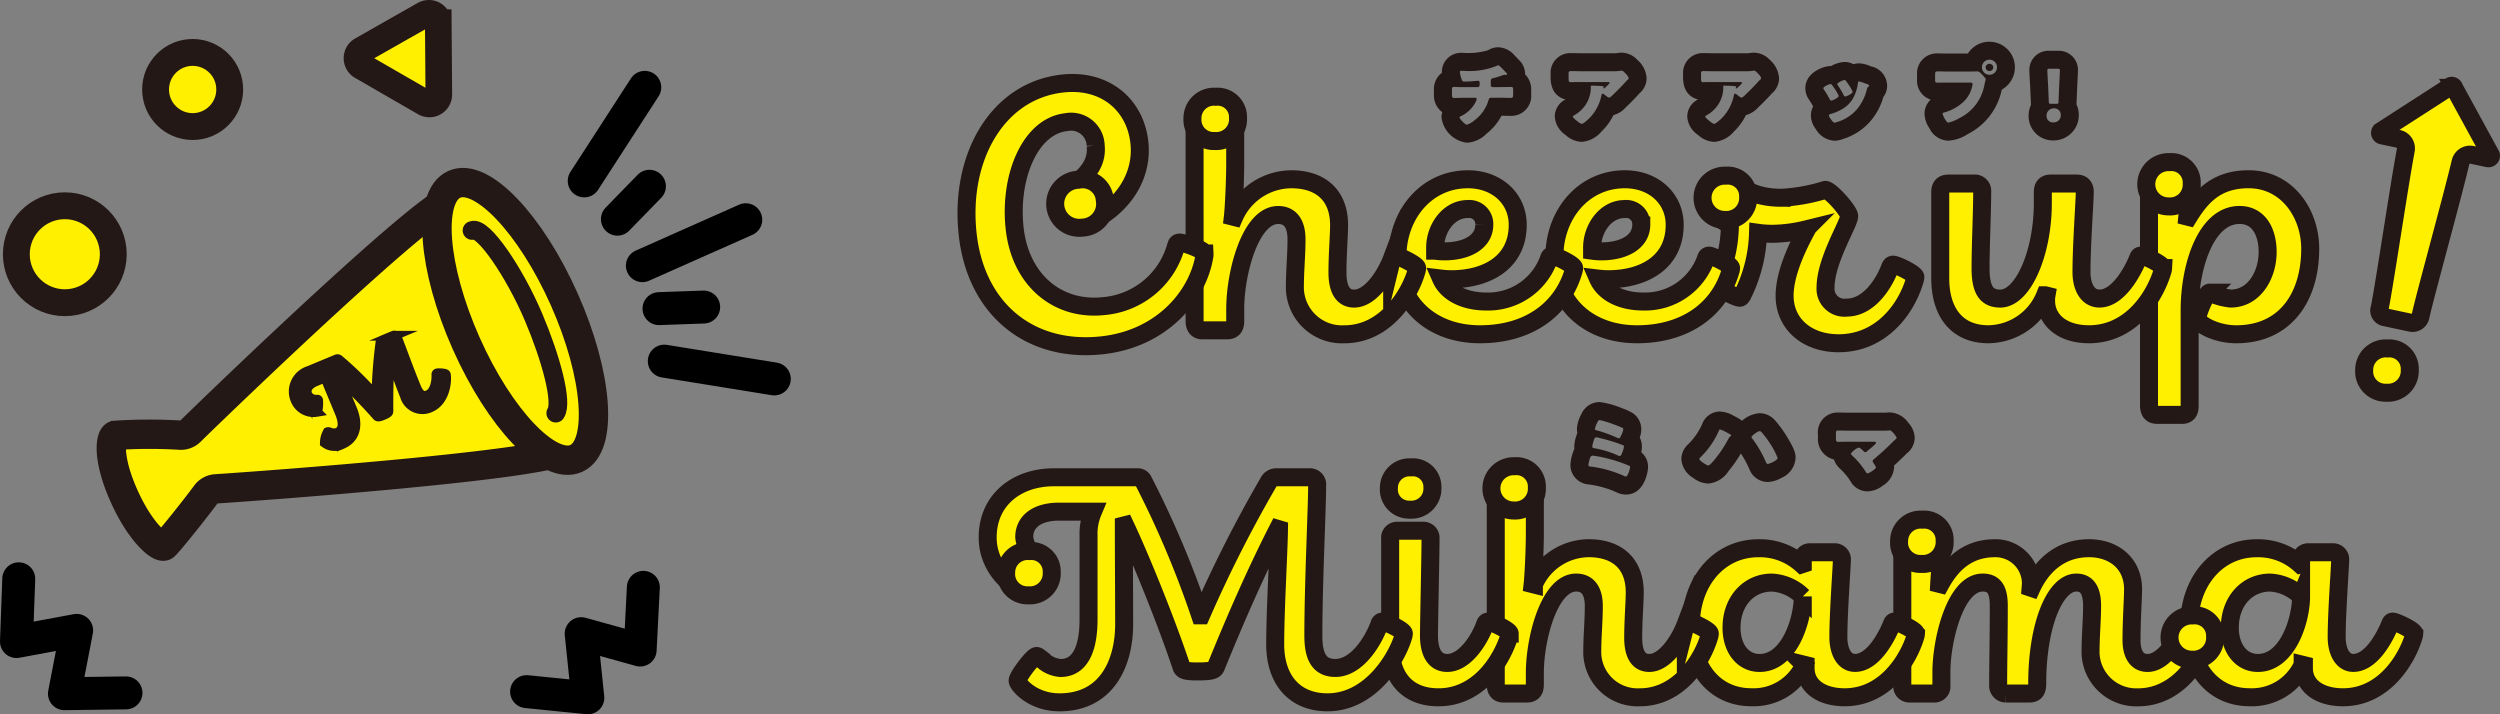 <svg xmlns="http://www.w3.org/2000/svg" viewBox="0 0 323.755 92.5"><rect x="0" y="0" width="323.755" height="92.5" fill="#808080" stroke="none"/><defs><style>.cls-1,.cls-3,.cls-4,.cls-6{fill:#fff000;}.cls-1,.cls-3,.cls-4,.cls-6,.cls-7,.cls-8{stroke:#231815;stroke-miterlimit:10;}.cls-1{stroke-width:2.331px;}.cls-2,.cls-7{fill:#231815;}.cls-3{stroke-width:3.449px;}.cls-4{stroke-width:3.478px;}.cls-5,.cls-8{fill:none;stroke-linecap:round;}.cls-5{stroke:#000;stroke-linejoin:round;stroke-width:4.266px;}.cls-6{stroke-width:3.8px;}.cls-7{stroke-width:1.27px;}.cls-8{stroke-width:2.424px;}</style></defs><g id="レイヤー_2" data-name="レイヤー 2"><g id="ワイヤーデザイン"><path class="cls-1" d="M278.3,52.457V25.126c0-.891.212-1.358,1.146-1.358H282.5a.973.973,0,0,1,1.061,1.1c0,.594-.212,2.292-.3,3.183l.17.043c1.528-2.462,3.438-4.881,7.767-4.881,4.965,0,7.979,4.414,7.979,9,0,6.2-3.184,11.077-9.592,11.077-2.589,0-5.008-1.315-5.008-2.122,0-.594,1.1-3.268,1.57-3.268a8.636,8.636,0,0,0,2.717.764c3.1,0,4.8-3.1,4.8-6.026,0-2.5-1.062-4.8-3.65-4.8-4.329,0-6.451,6.621-6.451,12.35V52.585c0,.764-.3,1.145-1.019,1.145h-3.14C278.684,53.73,278.3,53.391,278.3,52.457Z"/><path class="cls-1" d="M251.266,36.033V24.871c0-.764.382-1.1,1.061-1.1h3.31a.961.961,0,0,1,1.061,1.061c0,2.631-.212,7-.212,9.846,0,2.674.636,3.989,2.546,3.989,2.971,0,5.518-5.941,5.518-12.35V24.871c0-.679.3-1.1,1.018-1.1h3.353c.721,0,1.061.382,1.061,1.1,0,1.146-.425,6.876-.425,10.356,0,1.867.764,3.437,2.334,3.437,2.335,0,4.244-3.31,5.009-5.262.084-.213.17-.3.382-.3.424,0,2.843,1.145,2.843,1.612a1.493,1.493,0,0,1-.085.425c-1.146,3.734-4.328,8.148-9.507,8.148-3.437,0-5.559-1.825-5.559-4.329a3.183,3.183,0,0,1,.043-.679l-.17-.042a8.042,8.042,0,0,1-7.343,5.05C253.43,43.29,251.266,40.447,251.266,36.033Z"/><path class="cls-1" d="M248.041,35.878a1.526,1.526,0,0,1-.084.425c-1.189,3.989-4.542,8.148-9.847,8.148-4.159,0-7-2.546-7-6.154,0-2.885,1.655-6.323,2.8-8.445l-.085-.127a19.162,19.162,0,0,1-4.244.551,13.507,13.507,0,0,1-1.91-.127,19.2,19.2,0,0,1-2.037,8.106c-.127.212-.212.3-.339.3-.468,0-3.014-1.273-3.014-1.74a2.585,2.585,0,0,1,.128-.467,17.73,17.73,0,0,0,1.612-6.875v-.34a8.963,8.963,0,0,1-1.485-.976.968.968,0,0,1-.425-.849c0-.636,1.783-3.564,2.589-3.564.595,0,1.74,1.867,6.027,1.867a23.125,23.125,0,0,0,5.644-1.019c.679,0,3.1,2.759,3.1,3.4,0,.933-3.056,5.729-3.056,9.209a2.446,2.446,0,0,0,2.758,2.631c2.716,0,4.711-2.843,5.6-5.22.085-.212.213-.339.383-.339C245.623,34.266,248.041,35.454,248.041,35.878Z"/><path class="cls-1" d="M201.3,33.232c0-5.432,3.734-10.016,9.124-10.016,3.735,0,6.451,2.5,6.451,5.9,0,4.838-3.947,7.045-8.615,7.045a11.963,11.963,0,0,1-1.316-.085c.764,1.74,2.886,2.971,5.857,2.971a8.358,8.358,0,0,0,8.149-5.644.391.391,0,0,1,.381-.3c.382,0,2.844,1.145,2.844,1.612a1.528,1.528,0,0,1-.085.425c-1.443,4.88-5.772,8.148-12.1,8.148C205.8,43.29,201.3,39.343,201.3,33.232Zm11.246-4.159a1.943,1.943,0,0,0-2.164-2c-2.462,0-4.244,2.547-4.2,5.093v.3a8.347,8.347,0,0,0,1.231.085C210.089,32.553,212.55,31.449,212.55,29.073Z"/><path class="cls-1" d="M180.973,33.232c0-5.432,3.735-10.016,9.125-10.016,3.735,0,6.451,2.5,6.451,5.9,0,4.838-3.947,7.045-8.615,7.045a11.963,11.963,0,0,1-1.316-.085c.764,1.74,2.886,2.971,5.857,2.971a8.356,8.356,0,0,0,8.148-5.644.393.393,0,0,1,.382-.3c.382,0,2.844,1.145,2.844,1.612a1.528,1.528,0,0,1-.085.425c-1.443,4.88-5.772,8.148-12.1,8.148C185.472,43.29,180.973,39.343,180.973,33.232Zm11.247-4.159a1.943,1.943,0,0,0-2.164-2c-2.462,0-4.244,2.547-4.2,5.093v.3a8.347,8.347,0,0,0,1.231.085C189.759,32.553,192.22,31.449,192.22,29.073Z"/><path class="cls-1" d="M167.688,37.306c0-2.292.212-4.159.212-6.323,0-1.825-.679-3.141-2.376-3.141-3.608,0-5.56,7.512-5.56,12.18v1.571c0,.764-.3,1.188-1.061,1.188H155.72c-.679,0-1.018-.424-1.018-1.231V14.813c0-.764.339-1.146,1.06-1.146H158.9a1.007,1.007,0,0,1,1.061,1.146v6.366c0,2.164-.17,5.772-.3,6.875l.17.043a8.141,8.141,0,0,1,7.384-4.881c3.863,0,6.2,2.122,6.2,5.942,0,1.273-.211,3.819-.211,6.111,0,2.08.636,3.4,2.164,3.4,2.08,0,4.032-2.886,4.923-5.262a.393.393,0,0,1,.382-.3c.339,0,2.843,1.145,2.843,1.612a1.493,1.493,0,0,1-.085.425c-.849,2.928-3.9,8.148-9.337,8.148A6.108,6.108,0,0,1,167.688,37.306Z"/><path class="cls-1" d="M125.307,30.251c-1.054-9.9,3.868-18.537,12.347-19.44,5.5-.585,9.384,2.8,9.9,7.662.513,4.812-2.713,8.911-7.252,10.692a3.149,3.149,0,0,1-.856.23c-.6.063-2.4-3.407-2.466-4-.02-.183.1-.335.323-.451,3.072-1.625,4.863-3.531,4.589-6.1a3.183,3.183,0,0,0-3.8-3.026c-4.675.5-7.408,7.047-6.7,13.693.722,6.784,5.595,10.762,11.509,10.133a10.667,10.667,0,0,0,9.412-7.816c.068-.239.145-.387.42-.416.412-.044,3.2.911,3.256,1.415a1.628,1.628,0,0,1-.043.468c-.862,4.959-5.409,10.589-13.293,11.428C133.349,45.712,126.346,40.014,125.307,30.251Z"/><path class="cls-1" d="M283.5,81c0-5.715,3.674-10,8.736-10a8.089,8.089,0,0,1,5.633,2.081l.123-.04V72.5a.911.911,0,0,1,.939-.98h3.143a.927.927,0,0,1,.98,1.061c0,.776-.449,6.7-.449,9.92,0,1.837.735,3.348,2.163,3.348,2.082,0,3.837-2.736,4.777-5.062.081-.2.163-.286.326-.286.368,0,2.776,1.1,2.776,1.551a1.437,1.437,0,0,1-.082.408c-.816,2.735-3.714,7.838-9.144,7.838-2.939,0-5.062-1.388-5.062-3.755v-.409l-.163-.04a7.223,7.223,0,0,1-6.858,4.2C286.6,90.3,283.5,86.506,283.5,81Zm14.492-3.756a6.119,6.119,0,0,0-4-1.8c-2.98,0-5.225,2.408-5.225,5.838,0,2.735,1.511,4.572,3.633,4.572C296.238,85.853,297.994,80.342,297.994,77.239Z"/><path class="cls-1" d="M270.729,84.546c0-2.2.2-4.2.2-6.082,0-2.123-.735-3.021-2.041-3.021-2.776,0-5.062,5.511-5.062,13.063,0,.9-.245,1.306-1.02,1.306h-3.062a1.012,1.012,0,0,1-.98-1.061c0-2.858.082-6.123.082-10.287,0-2-.531-3.021-2.082-3.021-3.593,0-5.348,7.552-5.348,11.593v1.756a.9.9,0,0,1-.939,1.02h-3.143a.926.926,0,0,1-.98-1.061V71.22c0-.775.368-1.1,1.021-1.1h3.02c.776,0,1.021.449,1.021,1.061,0,.449-.245,3.693-.285,4.427l.163.041c1.347-2.449,3.388-4.653,7.062-4.653a4.581,4.581,0,0,1,4.654,4.572l-.041.53.122.041c1.143-2.49,3.429-5.143,7.43-5.143,3.306,0,5.715,2.041,5.715,5.306,0,1.225-.2,4.042-.2,6.614,0,1.591.571,2.939,2.081,2.939,2.082,0,3.96-3.021,4.736-5.062a.379.379,0,0,1,.367-.286c.327,0,2.735,1.061,2.735,1.51a3.608,3.608,0,0,1-.081.613c-1.306,3.8-4.409,7.674-8.981,7.674A5.922,5.922,0,0,1,270.729,84.546Z"/><path class="cls-1" d="M218.97,81c0-5.715,3.674-10,8.736-10a8.091,8.091,0,0,1,5.633,2.081l.122-.04V72.5a.911.911,0,0,1,.939-.98h3.144a.926.926,0,0,1,.979,1.061c0,.776-.449,6.7-.449,9.92,0,1.837.735,3.348,2.164,3.348,2.082,0,3.837-2.736,4.776-5.062.082-.2.163-.286.327-.286.367,0,2.776,1.1,2.776,1.551a1.437,1.437,0,0,1-.082.408c-.817,2.735-3.715,7.838-9.144,7.838-2.939,0-5.062-1.388-5.062-3.755v-.409l-.163-.04a7.225,7.225,0,0,1-6.858,4.2C222.072,90.3,218.97,86.506,218.97,81Zm14.491-3.756a6.114,6.114,0,0,0-4-1.8c-2.98,0-5.225,2.408-5.225,5.838,0,2.735,1.51,4.572,3.633,4.572C231.706,85.853,233.461,80.342,233.461,77.239Z"/><path class="cls-1" d="M206.2,84.546c0-2.2.2-4,.2-6.082,0-1.755-.654-3.021-2.286-3.021-3.47,0-5.348,7.226-5.348,11.716v1.51c0,.735-.286,1.143-1.021,1.143h-3.062c-.652,0-.979-.408-.979-1.183V62.911c0-.735.327-1.1,1.02-1.1h3.021a.969.969,0,0,1,1.021,1.1v6.123c0,2.082-.164,5.552-.286,6.613l.163.041a7.832,7.832,0,0,1,7.1-4.694c3.715,0,5.96,2.041,5.96,5.715,0,1.224-.2,3.673-.2,5.878,0,2,.612,3.266,2.082,3.266,2,0,3.878-2.776,4.736-5.062a.379.379,0,0,1,.367-.286c.327,0,2.735,1.1,2.735,1.551a1.47,1.47,0,0,1-.081.408c-.817,2.817-3.756,7.838-8.982,7.838A5.874,5.874,0,0,1,206.2,84.546Z"/><path class="cls-1" d="M179.867,63.182a2.652,2.652,0,0,1,2.857-2.653,2.527,2.527,0,0,1,2.776,2.613A2.722,2.722,0,0,1,182.561,66,2.605,2.605,0,0,1,179.867,63.182ZM180.03,83.4V69.753a.9.9,0,0,1,.939-1.02h3.266a.937.937,0,0,1,1.02,1.061c0,2.286-.2,10.956-.2,12.507,0,2.082.694,3.552,2.368,3.552,2.245,0,4.164-2.939,4.9-5.021.082-.2.164-.327.409-.327.367,0,2.776,1.1,2.776,1.551a1.437,1.437,0,0,1-.082.408c-1.143,3.511-4.164,7.838-9.144,7.838C182.316,90.3,180.03,87.812,180.03,83.4Z"/><path class="cls-1" d="M131.785,88.139c0-.531,2-3.185,2.449-3.185.163,0,.285.123.612.368a3.887,3.887,0,0,0,2.49,1.184c2.817,0,3.633-3.021,3.633-6.287V69.361a7.314,7.314,0,0,1,.572-3.1h-4.45c-2.408,0-4.45,1.021-4.45,3.307a3.513,3.513,0,0,0,2.531,3.02c.205.082.286.123.286.286a12.3,12.3,0,0,1-1.592,3.348c-.163.285-.286.408-.49.408-1.878,0-5.47-2.776-5.47-7.021,0-4.94,3.837-7.8,8.573-7.8H147.3a.764.764,0,0,1,.734.408,125.585,125.585,0,0,1,7.389,17.472h.122a168.173,168.173,0,0,1,8.7-17.186,1.131,1.131,0,0,1,1.02-.694h4.368a.936.936,0,0,1,.939,1.061c0,2.98-.49,12.655-.49,19.431,0,2.572.654,4.2,2.858,4.2,2.653,0,4.817-3.225,5.715-5.715a.379.379,0,0,1,.367-.286c.368,0,2.776,1.1,2.776,1.551a1.47,1.47,0,0,1-.081.408c-.817,2.776-4.205,8.491-9.8,8.491-4.327,0-6.776-2.98-6.776-7.511,0-4.449.449-11.879.49-14.9L165.5,68.5c-2.735,5.348-5.348,11.267-8.042,17.88-.163.409-.571.572-2.368.572-1.469,0-1.918-.123-2.081-.572-2.041-6.123-5.47-14.492-7.308-18.37l-.162.041c0,4.082.04,8.655.04,12.818,0,4.736-2.082,10.083-8.368,10.083C133.744,90.955,131.785,88.669,131.785,88.139Z"/><path class="cls-1" d="M309.182,45.129a2.779,2.779,0,0,0-3.014,2.8,2.751,2.751,0,0,0,2.886,2.928,2.818,2.818,0,0,0,3.014-2.971A2.639,2.639,0,0,0,309.182,45.129Z"/><path class="cls-1" d="M322.584,20.1l-4.762-8.719a.334.334,0,0,0-.6-.128l-8.941,5.761a.334.334,0,0,0,.2.519l2.094.445a1.263,1.263,0,0,1,.978,1.468c-.871,4.634-2.834,17.9-3.378,20.449a.877.877,0,0,0,.7,1.191l3.335.714a1.051,1.051,0,0,0,1.245-.812c.537-2.526,4.114-15.4,5.191-19.986a1.262,1.262,0,0,1,1.492-.946l2.043.435A.334.334,0,0,0,322.584,20.1Z"/><path class="cls-2" d="M194.032,8.45c.094,0,.384.3.477.393s.561.58.626.654a.233.233,0,0,1,.038.1c0,.066-.066.094-.122.094h-.084a.218.218,0,0,0-.075-.01,1,1,0,0,0-.308.075c-.346.112-.889.3-1.235.374-.224.047-.289.14-.289.365v.523a.24.24,0,0,0,.242.262h1.067c.486,0,.981-.018,1.318-.018.224,0,.271.056.271.467V12.2c0,.393-.056.477-.308.477-.431,0-.851-.019-1.281-.019h-1.141c-.309,0-.374.028-.468.327a4.944,4.944,0,0,1-1.748,2.543,3.348,3.348,0,0,1-1.038.627c-.234,0-.963-.767-.963-.945,0-.084.1-.131.215-.186a4.014,4.014,0,0,0,1.861-1.8,1.628,1.628,0,0,0,.149-.384.177.177,0,0,0-.177-.177h-1.525c-.477,0-.991.028-1.215.028-.243,0-.29-.15-.29-.43v-.514c0-.4.028-.487.252-.487.159,0,.814.028,1.253.028h1.824c.243,0,.261-.205.261-.5v-.074c0-.093-.018-.253-.214-.253-.038,0-.178.01-.234.019-.365.037-1.1.084-1.468.084-.281,0-.327-.047-.412-.271a3.618,3.618,0,0,1-.234-.972c0-.122.066-.15.188-.15.14,0,.542.028.86.028a9.434,9.434,0,0,0,3.843-.72.148.148,0,0,1,.084-.028m0-2.33a2.469,2.469,0,0,0-1.326.386,9.006,9.006,0,0,1-2.6.362c-.157,0-.338-.01-.482-.017-.164-.007-.3-.012-.378-.012a2.473,2.473,0,0,0-2.518,2.481c0,.034,0,.069,0,.1a2.688,2.688,0,0,0-1.031,2.319v.514a2.681,2.681,0,0,0,1.081,2.272,2.468,2.468,0,0,0-.1.682,3.78,3.78,0,0,0,3.294,3.275,3.828,3.828,0,0,0,2.5-1.139,7.314,7.314,0,0,0,1.978-2.357c.171,0,.341,0,.51.008.23.005.46.01.692.01a2.58,2.58,0,0,0,2.639-2.807v-.468a2.755,2.755,0,0,0-.786-2.094V9.6a2.46,2.46,0,0,0-.295-1.167l-.127-.243-.189-.224c-.134-.154-.675-.711-.732-.769a2.954,2.954,0,0,0-2.128-1.077Z"/><path class="cls-2" d="M209.987,9.151c.168,0,.281.122.4.243.159.159.524.515.524.739,0,.1-.1.187-.2.262-.037.038-.1.1-.131.141-.532.588-1.084,1.149-1.654,1.691l-.085.085c-.168.168-.346.327-.458.327-.149,0-.561-.346-.72-.477a.155.155,0,0,0-.093-.028c-.112,0-.141.056-.169.169a5.916,5.916,0,0,1-1.617,3.048c-.159.149-.749.692-.944.692s-1.16-.748-1.16-.954c0-.056.075-.1.271-.215a4.156,4.156,0,0,0,2.029-2.955,5.271,5.271,0,0,0,.038-.682c0-.019-.01-.029-.01-.047,0-.075.01-.1.094-.1.271,0,1.187.037,1.4.065.159.019.187.056.187.1,0,.028-.028.056-.037.084a.069.069,0,0,0-.019.038.077.077,0,0,0,.084.075.089.089,0,0,0,.066-.028c.074-.066.664-.58.664-.7,0-.056-.047-.1-.15-.1h-3.45c-.346,0-.683,0-1.019.009-.131,0-.263.009-.393.009-.29,0-.3-.1-.3-.626V9.535c0-.206.037-.328.271-.328.477,0,.953.019,1.44.019h4.114a5.151,5.151,0,0,0,.86-.056.971.971,0,0,1,.159-.019m0-2.33a3.254,3.254,0,0,0-.567.054,3.343,3.343,0,0,1-.452.02h-4.114c-.23,0-.456,0-.682-.008-.254,0-.506-.01-.758-.01a2.545,2.545,0,0,0-2.6,2.658v.477c0,2.027,1.137,2.668,1.937,2.868a2.48,2.48,0,0,0-1.395,2.209,3.069,3.069,0,0,0,1.371,2.369,3.319,3.319,0,0,0,2.12.915,3.727,3.727,0,0,0,2.539-1.323,7.546,7.546,0,0,0,1.568-2.145,3.233,3.233,0,0,0,1.541-.944l.066-.066c.631-.6,1.205-1.189,1.755-1.8l.016-.018a2.562,2.562,0,0,0,.913-1.948,3.4,3.4,0,0,0-1.194-2.374,2.854,2.854,0,0,0-2.062-.938Z"/><path class="cls-2" d="M227.138,9.151c.168,0,.28.122.4.243.159.159.523.515.523.739,0,.1-.1.187-.2.262a1.873,1.873,0,0,0-.131.141c-.533.588-1.085,1.149-1.655,1.691l-.084.085c-.169.168-.346.327-.459.327-.149,0-.56-.346-.719-.477a.158.158,0,0,0-.094-.028c-.112,0-.14.056-.168.169a5.918,5.918,0,0,1-1.618,3.048c-.159.149-.748.692-.944.692s-1.16-.748-1.16-.954c0-.056.075-.1.271-.215a4.154,4.154,0,0,0,2.03-2.955,5.277,5.277,0,0,0,.037-.682c0-.019-.009-.029-.009-.047,0-.075.009-.1.093-.1.271,0,1.188.037,1.4.065.159.019.187.056.187.1,0,.028-.028.056-.038.084a.076.076,0,0,0-.019.038.077.077,0,0,0,.085.075.087.087,0,0,0,.065-.028c.075-.066.664-.58.664-.7,0-.056-.046-.1-.149-.1H222c-.346,0-.682,0-1.019.009-.131,0-.262.009-.393.009-.289,0-.3-.1-.3-.626V9.535c0-.206.037-.328.271-.328.477,0,.954.019,1.44.019h4.114a5.171,5.171,0,0,0,.861-.056.946.946,0,0,1,.159-.019m0-2.33a3.257,3.257,0,0,0-.568.054,3.267,3.267,0,0,1-.452.02H222c-.229,0-.456,0-.682-.008-.253,0-.506-.01-.758-.01a2.545,2.545,0,0,0-2.6,2.658v.477c0,2.027,1.137,2.668,1.937,2.868a2.479,2.479,0,0,0-1.394,2.209,3.069,3.069,0,0,0,1.371,2.369,3.316,3.316,0,0,0,2.119.915,3.729,3.729,0,0,0,2.54-1.323,7.565,7.565,0,0,0,1.568-2.145,3.236,3.236,0,0,0,1.538-.942l.07-.07c.617-.587,1.207-1.19,1.753-1.793l.018-.02a2.566,2.566,0,0,0,.912-1.947A3.4,3.4,0,0,0,229.2,7.759a2.856,2.856,0,0,0-2.062-.938Z"/><path class="cls-2" d="M238.876,10.358a.277.277,0,0,1,.168.112,8.141,8.141,0,0,1,.814,1.262.468.468,0,0,1,.056.178c0,.224-.814.589-.954.589-.1,0-.159-.1-.206-.187A9.68,9.68,0,0,0,238,11.049a.238.238,0,0,1-.066-.158c0-.178.767-.533.945-.533m1.87.178a6.081,6.081,0,0,1,.757.251c.281.094.552.178.552.319,0,.046-.047.093-.122.149s-.1.066-.149.234a6.453,6.453,0,0,1-1.272,2.618,5.394,5.394,0,0,1-2.637,1.7,1.262,1.262,0,0,1-.308.084c-.15,0-.393-.346-.487-.477a.747.747,0,0,0-.047-.065.975.975,0,0,1-.186-.384c0-.121.065-.159.168-.186a6.569,6.569,0,0,0,1.524-.637,3.717,3.717,0,0,0,1.375-1.318,5.449,5.449,0,0,0,.691-2.085c.019-.084.047-.205.141-.205m-3.684.345a.3.3,0,0,1,.187.131,7.777,7.777,0,0,1,.785,1.215.618.618,0,0,1,.075.206c0,.234-.823.6-.963.6-.1,0-.159-.112-.2-.187a11.819,11.819,0,0,0-.739-1.235.365.365,0,0,1-.084-.186c0-.2.766-.543.935-.543m1.814-2.854a3.933,3.933,0,0,0-1.737.525h-.077c-.93,0-3.266.854-3.266,2.873a2.614,2.614,0,0,0,.476,1.48,9.292,9.292,0,0,1,.537.88,2.5,2.5,0,0,0-.293,1.183,2.938,2.938,0,0,0,.558,1.646l.007.015.034.046.029.044.031.041.011.015a2.977,2.977,0,0,0,2.381,1.45,3.061,3.061,0,0,0,1.082-.216,7.688,7.688,0,0,0,3.646-2.4,8.137,8.137,0,0,0,1.594-3.037,2.419,2.419,0,0,0,.5-1.465,2.6,2.6,0,0,0-2.1-2.514,4.122,4.122,0,0,0-1.541-.387,2.4,2.4,0,0,0-.717.111,2.437,2.437,0,0,0-1.153-.289Z"/><path class="cls-2" d="M257.636,7.73a.977.977,0,1,1-.972.973.979.979,0,0,1,.972-.973m0,1.468a.493.493,0,0,0,.5-.5.5.5,0,0,0-.992,0,.488.488,0,0,0,.5.5m-1.552.047c.206,0,.439.252.58.4l.075.075c.149.159.411.43.411.57a2.754,2.754,0,0,1-.084.309c-.038.159-.066.29-.1.448a5.957,5.957,0,0,1-3.217,4.246,5.679,5.679,0,0,1-1.412.589c-.205,0-.374-.3-.467-.458a2.346,2.346,0,0,1-.309-.7c0-.1.094-.131.178-.149a5.974,5.974,0,0,0,2.7-1.562,3.968,3.968,0,0,0,1.01-2.132c0-.168-.168-.187-.318-.187h-2.973c-.4,0-.8.01-1.2.01-.318,0-.365-.038-.365-.4V9.694c0-.393.047-.449.318-.449.421,0,.851.019,1.272.019H255.2c.29,0,.7-.019.888-.019M257.636,5.4a3.3,3.3,0,0,0-2.788,1.534h-2.663c-.194,0-.389,0-.585-.009-.23-.005-.46-.01-.687-.01a2.571,2.571,0,0,0-2.648,2.78V10.3a2.556,2.556,0,0,0,1.767,2.6,2.482,2.482,0,0,0-.8,1.826,3.549,3.549,0,0,0,.637,1.895,2.806,2.806,0,0,0,2.469,1.595,5.249,5.249,0,0,0,2.507-.862,8.3,8.3,0,0,0,4.387-5.748,3.308,3.308,0,0,0-1.592-6.2Z"/><path class="cls-2" d="M266.5,8.908c.207,0,.263.038.263.2,0,.186-.056,1.253-.094,1.954l-.084,2.1c-.01.244-.047.281-.29.281h-.683c-.243,0-.28-.037-.29-.281l-.093-2.215c-.038-.58-.094-1.656-.094-1.842,0-.159.056-.2.262-.2h1.1m-.5,5.124a.846.846,0,0,1,.88.86.919.919,0,0,1-.973.963.813.813,0,0,1-.87-.822.932.932,0,0,1,.963-1m.5-7.454h-1.1a2.477,2.477,0,0,0-2.592,2.527c0,.3.067,1.5.1,1.965L263,13.261a2.837,2.837,0,0,0,.026.295,3.485,3.485,0,0,0-.318,1.477,3.143,3.143,0,0,0,3.2,3.153,3.264,3.264,0,0,0,3.3-3.294A3.223,3.223,0,0,0,268.9,13.5c.01-.08.016-.162.02-.245l.083-2.1c.1-1.768.1-1.95.1-2.047A2.477,2.477,0,0,0,266.5,6.578Z"/><path class="cls-2" d="M207.154,54.4a13.565,13.565,0,0,1,2.02.626,9.278,9.278,0,0,1,.963.4.181.181,0,0,1,.083.158,2.618,2.618,0,0,1-.251.758c-.076.168-.178.421-.319.421a1.59,1.59,0,0,1-.364-.131,17.192,17.192,0,0,0-2.525-.907c-.093-.028-.215-.057-.215-.169a2.89,2.89,0,0,1,.206-.645c.028-.047.047-.1.074-.15.1-.2.188-.364.328-.364m-.43,2.235c.158,0,1.281.308,1.514.374a18.552,18.552,0,0,1,1.908.636c.093.037.159.074.159.187a2.291,2.291,0,0,1-.187.691l-.056.141c-.093.233-.159.393-.318.393a.91.91,0,0,1-.253-.085,12.387,12.387,0,0,0-2.982-.916c-.159-.028-.309-.047-.309-.215a4.027,4.027,0,0,1,.178-.748c.065-.216.14-.458.346-.458m-.44,2.375a13.768,13.768,0,0,1,1.393.252,19.549,19.549,0,0,1,3.217,1.019c.159.066.206.084.206.187,0,.234-.29,1.253-.552,1.253a.715.715,0,0,1-.234-.084,15.162,15.162,0,0,0-4.329-1.216c-.159-.018-.29-.027-.29-.214a5.976,5.976,0,0,1,.224-.9.37.37,0,0,1,.365-.3m.87-6.941a2.617,2.617,0,0,0-2.38,1.59c-.024.044-.047.09-.069.136l-.016.026-.054.117a4.32,4.32,0,0,0-.419,1.621,2.389,2.389,0,0,0,.055.507c-.045.111-.086.227-.124.352a4.894,4.894,0,0,0-.277,1.423,2.575,2.575,0,0,0,.018.3,2.906,2.906,0,0,0-.191.465l0,.015-.012.039a5.353,5.353,0,0,0-.315,1.545A2.528,2.528,0,0,0,205.7,62.73a12.863,12.863,0,0,1,3.606,1.005,2.757,2.757,0,0,0,1.239.312c2.369,0,2.882-2.873,2.882-3.584a2.432,2.432,0,0,0-.884-1.894,3.431,3.431,0,0,0,.089-.742,2.557,2.557,0,0,0-.283-1.163,3.113,3.113,0,0,0,.2-1.082,2.516,2.516,0,0,0-1.128-2.1A8.175,8.175,0,0,0,210,52.842a11.106,11.106,0,0,0-2.846-.778Z"/><path class="cls-2" d="M222.744,55.62a3.023,3.023,0,0,1,.71.3,7.884,7.884,0,0,1,.7.393.164.164,0,0,1,.038.093c0,.047-.047.075-.084.093a.5.5,0,0,0-.234.263,16.49,16.49,0,0,1-1.795,2.72c-.141.169-.664.8-.851.8s-1.16-.608-1.16-.842a.294.294,0,0,1,.085-.159,10.848,10.848,0,0,0,2.431-3.469c.037-.093.075-.2.159-.2m5.109.215a.383.383,0,0,1,.28.149,12.092,12.092,0,0,1,1.094,1.459A9.55,9.55,0,0,1,230.2,59.3c0,.215-.337.392-.6.533a2.442,2.442,0,0,1-.682.252c-.122,0-.2-.178-.271-.337a14.66,14.66,0,0,0-1.712-2.936.3.3,0,0,1-.112-.206c0-.2.842-.766,1.029-.766m-5.109-2.546a2.464,2.464,0,0,0-2.321,1.656,8.442,8.442,0,0,1-1.9,2.677l-.1.1-.088.11a2.536,2.536,0,0,0-.593,1.613,3.05,3.05,0,0,0,1.537,2.439,3.345,3.345,0,0,0,1.953.733,3.511,3.511,0,0,0,2.629-1.628,17.466,17.466,0,0,0,1.586-2.271,13.394,13.394,0,0,1,1.06,1.942l.017.037.017.038a2.568,2.568,0,0,0,2.381,1.677,3.789,3.789,0,0,0,1.724-.5l.029-.014.028-.015a3,3,0,0,0,1.83-2.588c0-.564-.095-1.115-1.326-3.087a15.173,15.173,0,0,0-1.37-1.817,2.681,2.681,0,0,0-1.981-.887,3.875,3.875,0,0,0-2.256.976,6.328,6.328,0,0,0-1.045-.618,3.844,3.844,0,0,0-1.808-.573Z"/><path class="cls-2" d="M244.747,55.742c.159,0,.374.242.571.476a1.873,1.873,0,0,1,.308.486c0,.057-.094.141-.243.271-.093.084-.206.187-.318.309-.757.748-1.542,1.478-2.356,2.151a.4.4,0,0,0-.2.289.413.413,0,0,0,.1.225,3.148,3.148,0,0,1,.336.57c0,.2-.879.786-1.122.786-.084,0-.159-.122-.206-.2a10.2,10.2,0,0,0-1.72-2.076c-.066-.066-.206-.2-.206-.281a2.171,2.171,0,0,1,1.028-.785c.159,0,.515.364.637.486a.249.249,0,0,0,.205.1.372.372,0,0,0,.253-.131c.327-.281.663-.542.972-.842.056-.056.159-.15.159-.243,0-.121-.141-.131-.309-.131H239.3c-.411,0-.888.019-1.262.019-.262,0-.281-.169-.281-.505v-.449c0-.448.019-.514.243-.514.44,0,.87.019,1.3.019h4.572a7.014,7.014,0,0,0,.767-.028.435.435,0,0,1,.112-.009m0-2.331a2.833,2.833,0,0,0-.422.028c-.123.009-.292.009-.457.009H239.3c-.2,0-.395,0-.593-.009-.234-.005-.469-.009-.707-.009a2.554,2.554,0,0,0-2.574,2.844v.449a2.717,2.717,0,0,0,2.067,2.788,2.93,2.93,0,0,0,.76,1.163l.026.025.043.041a7.858,7.858,0,0,1,1.327,1.6,2.529,2.529,0,0,0,2.185,1.3,3.359,3.359,0,0,0,1.971-.728,2.982,2.982,0,0,0,1.481-2.388q0-.114-.009-.222c.459-.415.933-.864,1.43-1.355l.039-.038.037-.04c.057-.062.115-.113.162-.156a2.61,2.61,0,0,0,1.016-2,3.021,3.021,0,0,0-.783-1.9l-.029-.036-.043-.053a3.074,3.074,0,0,0-2.355-1.308Z"/><path class="cls-1" d="M139.641,23.277a3.114,3.114,0,1,0,.521,6.2,3.061,3.061,0,0,0,2.913-3.555A2.867,2.867,0,0,0,139.641,23.277Z"/><path class="cls-1" d="M157.439,12.533a2.779,2.779,0,0,0-3.014,2.8,2.751,2.751,0,0,0,2.886,2.928,2.818,2.818,0,0,0,3.014-2.97A2.64,2.64,0,0,0,157.439,12.533Z"/><path class="cls-1" d="M196.14,60.379a2.866,2.866,0,1,0-.127,5.729,2.817,2.817,0,0,0,3.013-2.97A2.639,2.639,0,0,0,196.14,60.379Z"/><path class="cls-1" d="M248.95,67.3a2.779,2.779,0,0,0-3.014,2.8,2.751,2.751,0,0,0,2.886,2.928,2.819,2.819,0,0,0,3.014-2.971A2.64,2.64,0,0,0,248.95,67.3Z"/><path class="cls-1" d="M283.975,79.7a2.867,2.867,0,1,0-.127,5.73,2.818,2.818,0,0,0,3.013-2.971A2.64,2.64,0,0,0,283.975,79.7Z"/><path class="cls-1" d="M280.945,21a2.866,2.866,0,1,0-.127,5.729,2.818,2.818,0,0,0,3.013-2.971A2.639,2.639,0,0,0,280.945,21Z"/><path class="cls-1" d="M223.5,22.751a2.867,2.867,0,1,0-.127,5.73,2.818,2.818,0,0,0,3.013-2.971A2.639,2.639,0,0,0,223.5,22.751Z"/><path class="cls-1" d="M133.313,71.367a2.779,2.779,0,0,0-3.014,2.8,2.751,2.751,0,0,0,2.886,2.928,2.818,2.818,0,0,0,3.014-2.97A2.64,2.64,0,0,0,133.313,71.367Z"/><path class="cls-3" d="M54.939,1.885,46.847,6.479a1.218,1.218,0,0,0-.008,2.114L55,13.3a1.218,1.218,0,0,0,1.827-1.064l-.068-9.3A1.218,1.218,0,0,0,54.939,1.885Z"/><circle class="cls-4" cx="24.948" cy="11.59" r="4.801"/><circle class="cls-4" cx="8.393" cy="32.923" r="6.277"/><polyline class="cls-5" points="16.315 89.73 8.344 89.836 9.927 81.635 2.133 83.082 2.429 74.956"/><polyline class="cls-5" points="68.194 89.567 76.125 90.368 75.263 82.06 82.902 84.181 83.315 76.06"/><path class="cls-6" d="M24.635,55.866a1.713,1.713,0,0,1-1.349.485,67.672,67.672,0,0,0-8.391.03c-.606.269-1,2.967,1.131,7.763s4.627,6.832,5.233,6.563c.285-.127,4.01-4.774,5.419-6.7a1.714,1.714,0,0,1,1.277-.7c5.932-.378,43.534-3.145,45.248-5.157,1.866-2.189-11.955-31.666-14.4-32.407C56.558,25.055,28.882,51.7,24.635,55.866Z"/><ellipse class="cls-6" cx="66.724" cy="41.621" rx="6.96" ry="19.425" transform="translate(-11.151 30.674) rotate(-23.953)"/><path class="cls-7" d="M42.071,57.348a2.876,2.876,0,0,1,.372-1.385c.054-.023.111,0,.252.037a1.385,1.385,0,0,0,.983.049c.929-.386.784-1.494.337-2.571L42.527,49.9a2.606,2.606,0,0,1-.237-1.1l-1.467.61c-.794.33-1.328.946-1.014,1.7a1.253,1.253,0,0,0,1.248.649c.079,0,.111,0,.134.055a4.4,4.4,0,0,1-.067,1.322c-.014.117-.038.174-.105.2a2.519,2.519,0,0,1-2.766-1.565,2.8,2.8,0,0,1,1.758-3.746l3.567-1.483a.275.275,0,0,1,.3.034,44.767,44.767,0,0,1,4.831,4.749l.04-.017a60.315,60.315,0,0,1,.512-6.858.406.406,0,0,1,.242-.369l1.44-.6a.335.335,0,0,1,.455.222c.409.982,1.573,4.24,2.5,6.474.353.848.792,1.3,1.519.995.875-.364,1.146-1.724,1.1-2.668a.134.134,0,0,1,.082-.144c.121-.051,1.066-.017,1.128.131a.5.5,0,0,1,.029.146c.111,1.027-.223,3.376-2.067,4.142a2.367,2.367,0,0,1-3.264-1.548c-.609-1.467-1.479-3.979-1.88-4.98l-.046,0c-.169,2.138-.219,4.448-.2,7,0,.157-.11.266-.7.513-.485.2-.649.222-.765.1-1.512-1.739-3.789-4.028-4.927-5.055l-.048.035c.56,1.346,1.2,2.848,1.77,4.221.649,1.562.7,3.61-1.377,4.472A2.068,2.068,0,0,1,42.071,57.348Z"/><line class="cls-5" x1="83.188" y1="34.404" x2="96.578" y2="28.456"/><line class="cls-5" x1="75.657" y1="23.428" x2="83.499" y2="11.311"/><line class="cls-5" x1="79.955" y1="28.383" x2="84.102" y2="24.123"/><line class="cls-5" x1="86.026" y1="46.769" x2="100.274" y2="49.071"/><line class="cls-5" x1="85.341" y1="39.968" x2="91.127" y2="39.762"/><path class="cls-8" d="M61.129,29.846c1.419-.645,5.535,5.5,7.949,11.178,2.261,5.322,3.836,11.1,2.894,12.478"/></g></g></svg>